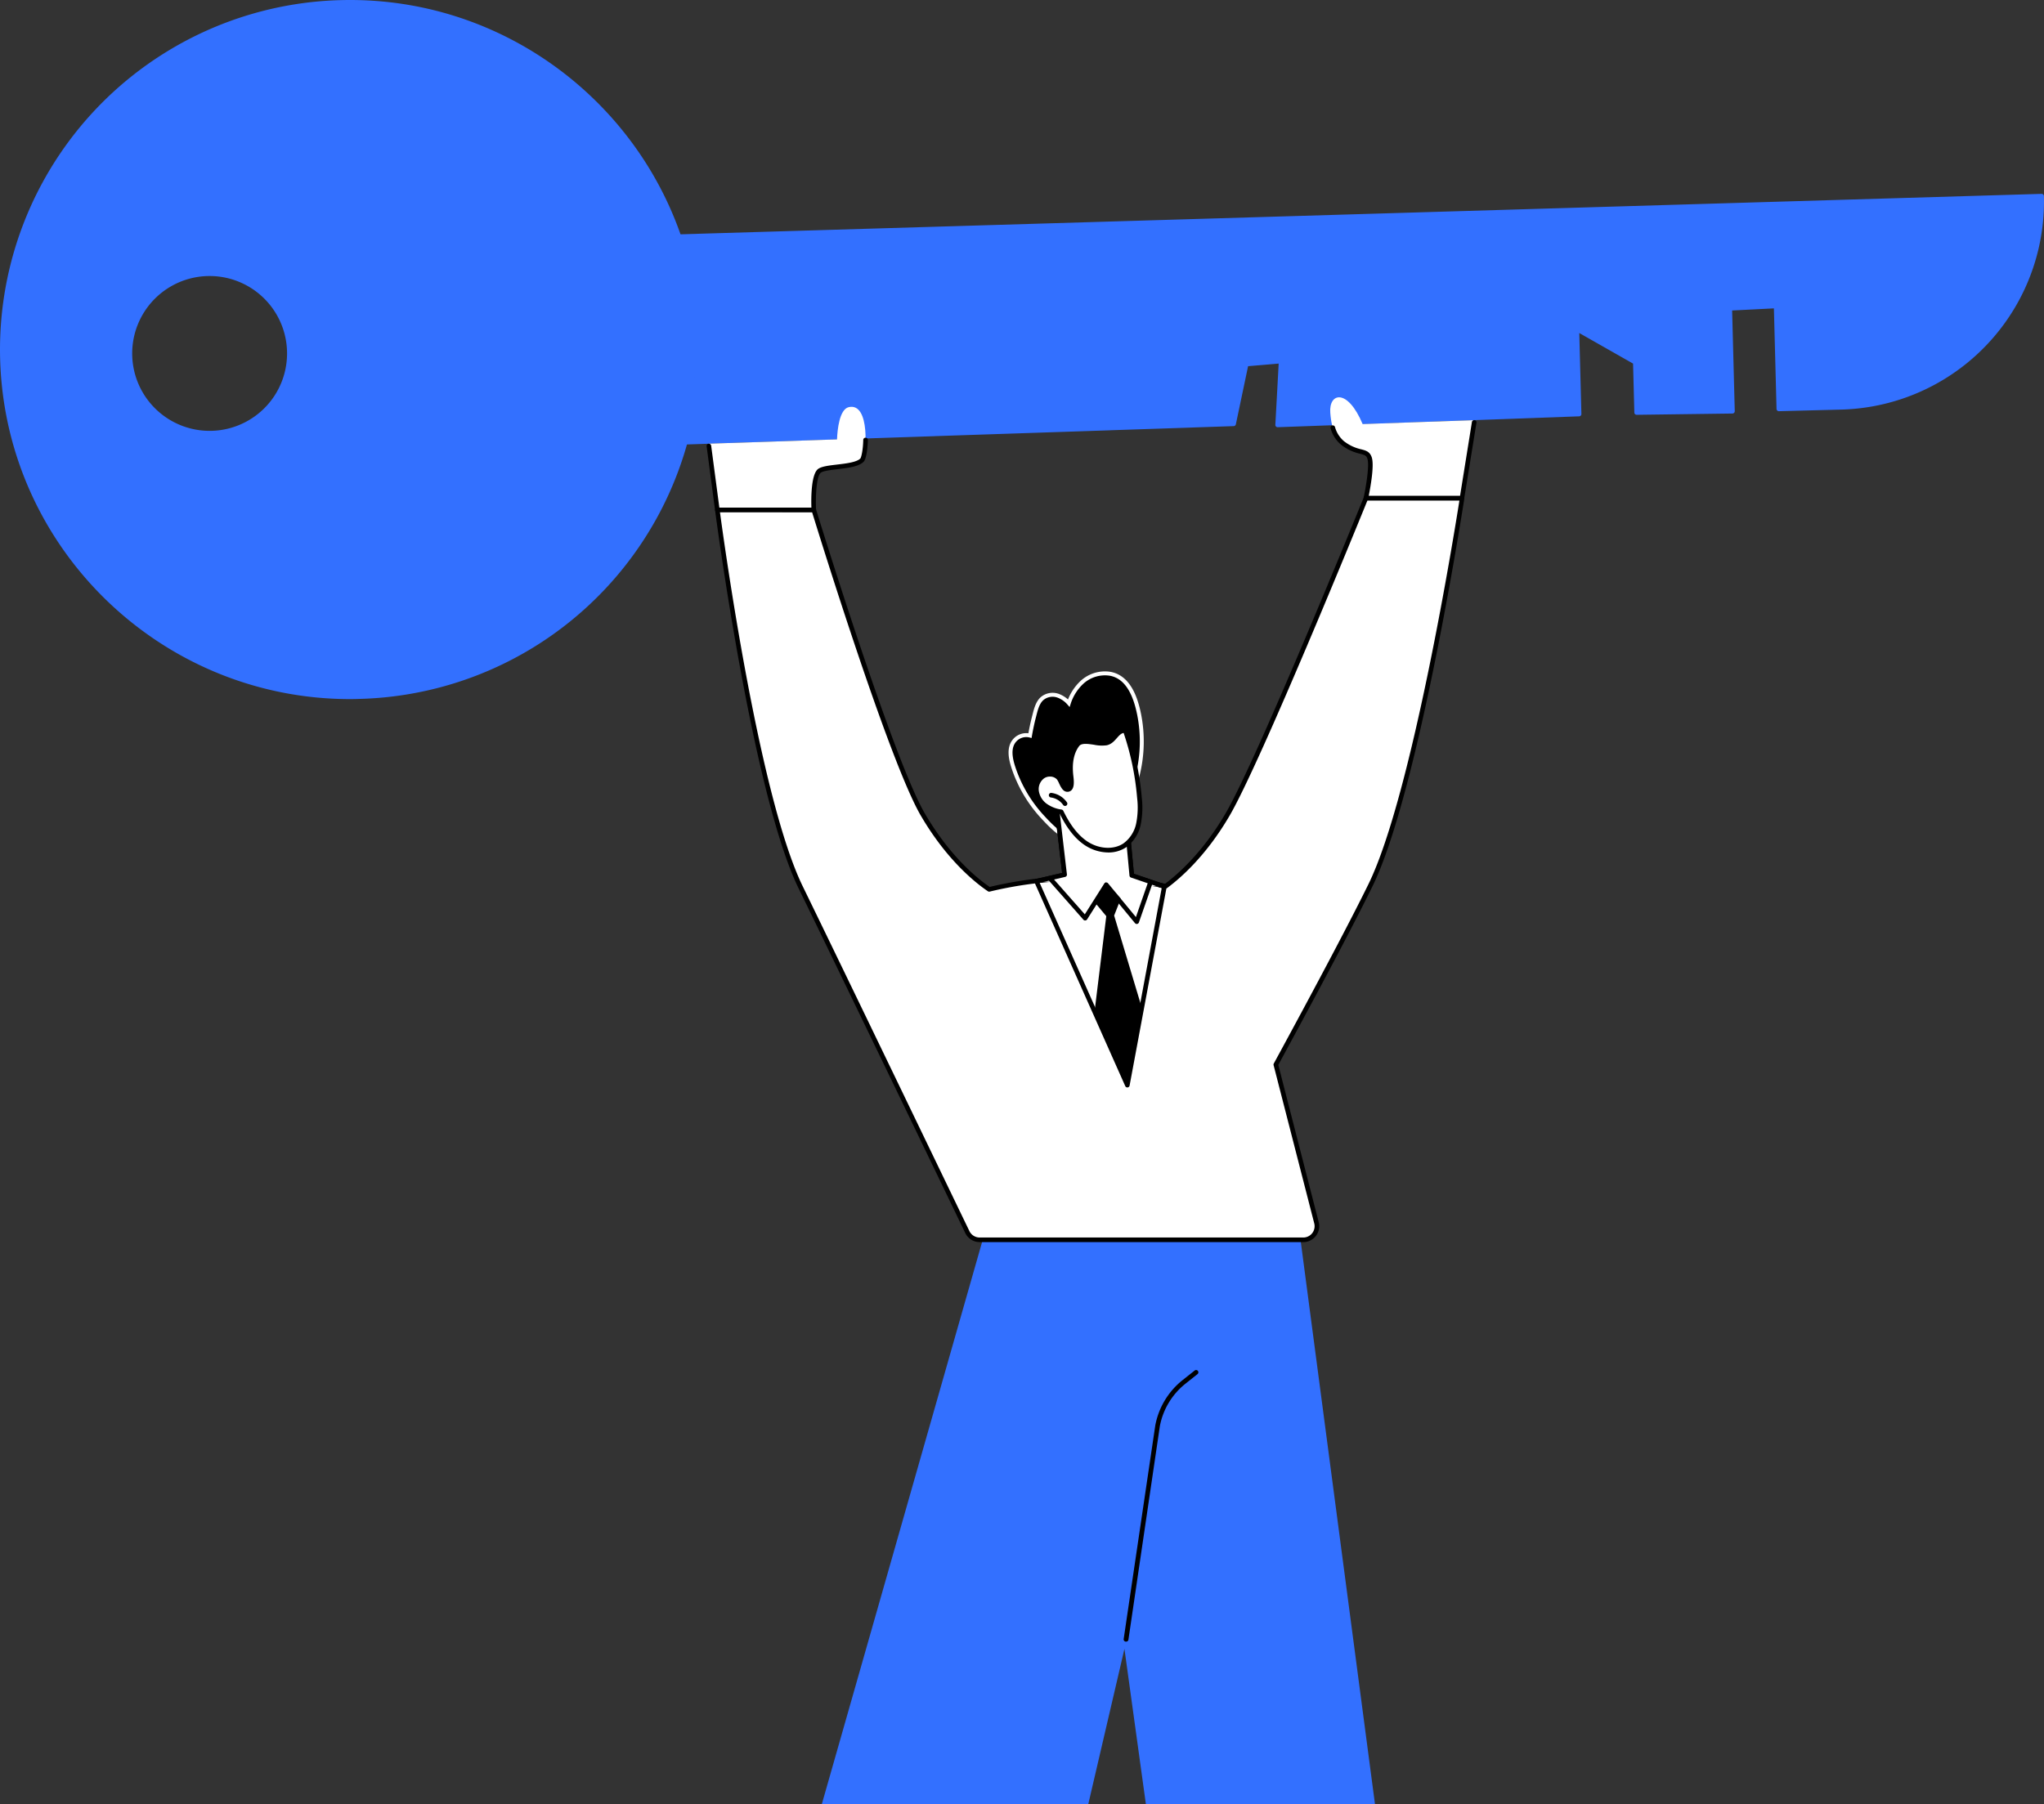 <?xml version="1.0" encoding="UTF-8"?> <svg xmlns="http://www.w3.org/2000/svg" id="Layer_1" data-name="Layer 1" viewBox="0 0 1035.03 913.83"><rect x="0" y="0" width="1035.03" height="913.83" fill="#333333" stroke="none"/><defs><style>.cls-1{fill:#3370ff;}.cls-2{stroke:#fff;stroke-miterlimit:10;stroke-width:2px;}.cls-3{fill:#fff;}</style></defs><path class="cls-1" d="M899.39,155l-23.47,1.19,1.36,52.14-48.55.65-.67-25.46-29.59-16.83,1.12,43-152.67,5.52,1.76-32.38L631,184.39l-6.36,30.28L307,225.31,304.24,121l729.59-21.68a104.32,104.32,0,0,1-101.68,107l-31.4.81Z"></path><path class="cls-1" d="M307,226.47a1.14,1.14,0,0,1-.8-.32,1.09,1.09,0,0,1-.36-.81l-2.72-104.28a1.15,1.15,0,0,1,1.13-1.19L1033.8,98.19a1.22,1.22,0,0,1,.83.32,1.17,1.17,0,0,1,.36.81A105.46,105.46,0,0,1,932.18,207.46l-31.4.81a1.18,1.18,0,0,1-1.19-1.13l-1.33-50.95-21.15,1.07,1.33,51a1.18,1.18,0,0,1-1.15,1.19l-48.54.65h0a1.15,1.15,0,0,1-1.16-1.13l-.65-24.81-27.23-15.48,1.07,41a1.17,1.17,0,0,1-1.12,1.19L647,216.38a1.1,1.1,0,0,1-.87-.35,1.14,1.14,0,0,1-.33-.87l1.69-31L632,185.47l-6.19,29.44a1.16,1.16,0,0,1-1.1.92L307,226.47Zm-1.53-104.31,2.66,102,315.59-10.57,6.17-29.39a1.15,1.15,0,0,1,1-.92l17.7-1.55a1.16,1.16,0,0,1,1.26,1.22L648.15,214l150.25-5.43-1.09-41.89a1.18,1.18,0,0,1,.57-1,1.17,1.17,0,0,1,1.17,0l29.59,16.83a1.17,1.17,0,0,1,.59,1l.63,24.31,46.22-.62-1.32-51a1.16,1.16,0,0,1,1.1-1.19l23.47-1.19a1.13,1.13,0,0,1,.85.31,1.16,1.16,0,0,1,.37.82l1.33,51,30.24-.78a103.15,103.15,0,0,0,100.57-104.59Z"></path><path class="cls-1" d="M181.84,352.87c97.22-2.49,174-83.23,171.45-180.34S269.9-1.27,172.67,1.22-1.31,84.45,1.22,181.55,84.62,355.36,181.84,352.87ZM107.7,219.05a40.21,40.21,0,1,1,39.2-41.23A40.26,40.26,0,0,1,107.7,219.05Z"></path><path class="cls-1" d="M177.26,354.09C81.61,354.09,2.57,277.64.06,181.58A177.06,177.06,0,0,1,172.65.06c97.65-2.5,179.26,74.85,181.8,172.44A177,177,0,0,1,181.87,354C180.33,354.07,178.79,354.09,177.26,354.09Zm4.58-1.22h0ZM177.25,2.32c-1.51,0-3,0-4.55.06A174.72,174.72,0,0,0,2.39,181.52c2.51,96.31,83,172.69,179.42,170.19A174.74,174.74,0,0,0,352.13,172.56C349.66,77.78,271.64,2.32,177.25,2.32Zm-70.6,217.9a41.12,41.12,0,1,1,1.08,0Zm0-80.41h-1a39.21,39.21,0,1,0,1,0Z"></path><path class="cls-2" d="M576.8,361.73c-1.66-8.19-5.23-18.79-14.7-20.47A17.19,17.19,0,0,0,548,345.49a24.75,24.75,0,0,0-6.78,10.64,13.41,13.41,0,0,0-5.06-3.6A8.26,8.26,0,0,0,527.5,354c-2.4,2.32-3.13,6.1-3.94,9.2s-1.45,6.22-2,9.37a7.77,7.77,0,0,0-7.64,2.29c-3.48,3.82-2.15,9.61-.71,14a68.47,68.47,0,0,0,14.52,24.69c3.69,4,7.58,8.06,12.4,10.61,8,4.24,17-1.62,22.35-6.25,7.24-6.31,11.32-16.15,13.59-25.27A70.38,70.38,0,0,0,576.8,361.73Z"></path><polygon class="cls-1" points="551.07 913.83 569.39 835.14 580.25 913.83 696.26 913.83 655.84 607.41 605.63 596.16 499.36 621.87 416.14 913.83 551.07 913.83"></polygon><path d="M570.2,831.48H570a1.16,1.16,0,0,1-1-1.32L585,722a38.35,38.35,0,0,1,13.86-23l6.09-4.83a1.16,1.16,0,1,1,1.44,1.82l-6.08,4.83a36.05,36.05,0,0,0-13,21.56l-15.9,108.07A1.15,1.15,0,0,1,570.2,831.48Z"></path><path class="cls-3" d="M740.33,252.31H691.66s-53.42,131.76-70,160.25c-11.79,20.21-24.77,31.46-31.32,36.28a188.4,188.4,0,0,0-29.12-3.53,199.83,199.83,0,0,0-60.28,5.14c-5.31-3.58-20.22-15-33.59-37.89-16.62-28.49-55.23-154.32-55.23-154.32H363.24s18.48,142.56,42.22,191.22c21.29,43.66,73.79,152.62,84.38,174.6a6.9,6.9,0,0,0,6.22,3.9H659.94a6.9,6.9,0,0,0,6.69-8.61L646,539.23c18.64-34.3,37.83-70.23,48-91.06C717.77,399.5,740.33,252.31,740.33,252.31Z"></path><path d="M659.94,629.12H496.06a8.09,8.09,0,0,1-7.26-4.56C478.45,603.08,425.74,493.68,404.41,450c-23.55-48.28-42.14-190.15-42.32-191.58a1.16,1.16,0,0,1,1.15-1.31h48.84a1.16,1.16,0,0,1,1.11.82c.39,1.26,38.76,126,55.12,154.07,12.81,22,26.92,33.18,32.82,37.23a201.59,201.59,0,0,1,60.12-5.05A189.88,189.88,0,0,1,590,447.6c6.7-5,19.19-16.08,30.6-35.63,16.39-28.09,69.43-158.78,70-160.1a1.17,1.17,0,0,1,1.08-.73h48.67a1.15,1.15,0,0,1,.88.41,1.17,1.17,0,0,1,.27.93c-.23,1.48-22.86,147.93-46.4,196.2-8.65,17.72-24.73,48.24-47.8,90.7l20.47,79.68a8.06,8.06,0,0,1-7.81,10.06ZM364.57,259.4c1.94,14.5,19.76,144.09,41.93,189.55,21.33,43.72,74,153.12,84.39,174.61a5.77,5.77,0,0,0,5.17,3.24H659.94a5.73,5.73,0,0,0,5.56-7.16l-20.58-80.12a1.14,1.14,0,0,1,.1-.85c23.17-42.64,39.31-73.26,48-91,22.19-45.49,43.64-179.3,46-194.19H692.44c-4.31,10.6-54,132.54-69.81,159.67-11.86,20.32-24.91,31.68-31.64,36.64a1.16,1.16,0,0,1-.92.2,187.71,187.71,0,0,0-28.94-3.51,199.33,199.33,0,0,0-59.95,5.11,1.14,1.14,0,0,1-.93-.17c-5.75-3.87-20.58-15.35-33.95-38.27-16-27.39-51.43-141.89-55.08-153.74Z"></path><path d="M570.86,550.79a1.15,1.15,0,0,1-1.06-.69l-46-103.27a1.11,1.11,0,0,1,0-1,1.17,1.17,0,0,1,.77-.62l13.26-3.09L533.47,405a1.16,1.16,0,0,1,.41-1,1.15,1.15,0,0,1,1.08-.23l35.88,10.8a1.17,1.17,0,0,1,.82,1l2.53,27L590,447.93a1.18,1.18,0,0,1,.77,1.32L572,549.84a1.16,1.16,0,0,1-1,.94Zm-44.4-103.62,43.94,98.57,17.86-95.93-15.54-5.33a1.17,1.17,0,0,1-.78-1l-2.52-27L536,406.44l4.26,36.45a1.15,1.15,0,0,1-.89,1.26Z"></path><polygon class="cls-3" points="589.58 449.03 573.1 443.38 570.5 415.62 534.63 404.82 539.1 443.02 524.83 446.36 589.58 449.03"></polygon><path d="M589.58,450.2a1.21,1.21,0,0,1-.37-.07l-16.49-5.65a1.17,1.17,0,0,1-.78-1l-2.52-27L536,406.44l4.26,36.45a1.15,1.15,0,0,1-.89,1.26l-14.27,3.34a1.17,1.17,0,0,1-.53-2.27l13.26-3.09L533.47,405a1.16,1.16,0,0,1,.41-1,1.15,1.15,0,0,1,1.08-.23l35.88,10.8a1.17,1.17,0,0,1,.82,1l2.53,27L590,447.93a1.17,1.17,0,0,1-.38,2.27Z"></path><path class="cls-3" d="M536,394a6.31,6.31,0,0,0-7.95-.75,8,8,0,0,0-3.19,7.63,11.06,11.06,0,0,0,4.5,7.19,18.16,18.16,0,0,0,8,3.15c3,6.2,6.92,12.26,12.69,16s13.82,4.77,19.51.86c3.63-2.49,5.89-6.62,6.89-10.91A42.92,42.92,0,0,0,577,404a139.21,139.21,0,0,0-7.18-34c-4.38-.23-5.3,5.37-9.59,6.31s-12-2.68-14.66.82c-3.28,4.33-3.82,10.17-3.26,15.58.17,1.69,1.13,7.35-2,7.13C538.25,399.74,537.28,395.35,536,394Z"></path><path d="M561.19,431.78a21.9,21.9,0,0,1-11.69-3.57c-6.39-4.18-10.37-11-12.84-16a18.77,18.77,0,0,1-7.95-3.26,12.13,12.13,0,0,1-5-8,9.19,9.19,0,0,1,3.69-8.75,7.52,7.52,0,0,1,9.47.94,11.09,11.09,0,0,1,1.44,2.52c.52,1.11,1.39,2.95,2.07,3,.36,0,.45-.09.5-.15.81-.85.43-4.1.3-5.17l-.06-.54c-.71-6.89.47-12.41,3.5-16.4,2-2.69,5.93-2.11,9.7-1.55a18,18,0,0,0,5.63.3c1.63-.35,2.71-1.59,3.86-2.91,1.47-1.67,3.14-3.56,6-3.42a1.14,1.14,0,0,1,1,.78A140.08,140.08,0,0,1,578.17,404a43.68,43.68,0,0,1-.51,13.5,19,19,0,0,1-7.36,11.61A15.91,15.91,0,0,1,561.19,431.78Zm-29.53-38.45a5.25,5.25,0,0,0-2.92.86,6.8,6.8,0,0,0-2.69,6.51,9.9,9.9,0,0,0,4,6.42,17,17,0,0,0,7.53,2.93,1.18,1.18,0,0,1,.86.64c2.33,4.76,6.15,11.56,12.29,15.58,5.87,3.84,13.36,4.2,18.21.87a16.73,16.73,0,0,0,6.42-10.21,41.42,41.42,0,0,0,.45-12.79,137.49,137.49,0,0,0-6.83-32.9c-1.27.22-2.17,1.17-3.42,2.59s-2.74,3.14-5.11,3.65a19.21,19.21,0,0,1-6.48-.27c-3.09-.46-6.29-.93-7.5.66-2.66,3.5-3.68,8.47-3,14.76l.06.5c.31,2.61.52,5.53-.92,7.05a2.9,2.9,0,0,1-2.35.86c-2-.14-3.08-2.36-4-4.33a10,10,0,0,0-1.07-1.95A4.74,4.74,0,0,0,531.66,393.33Z"></path><path d="M539.35,408.21a1.16,1.16,0,0,1-1-.5,9,9,0,0,0-6.22-3.79,1.16,1.16,0,0,1,.29-2.31,11.36,11.36,0,0,1,7.85,4.78A1.17,1.17,0,0,1,540,408,1.14,1.14,0,0,1,539.35,408.21Z"></path><polygon points="559.88 446.89 554.07 456.69 560.19 464.03 554.25 512.41 570.9 549.73 578.17 510.37 564.17 463.73 567.54 455.16 559.88 446.89"></polygon><path d="M575.63,468a1.16,1.16,0,0,1-.9-.43l-14.41-17.45-9.83,15.55a1.15,1.15,0,0,1-.89.54,1.13,1.13,0,0,1-1-.39l-17.81-20.18a1.16,1.16,0,0,1,1.75-1.53l16.78,19,9.85-15.6a1.15,1.15,0,0,1,.91-.54,1.16,1.16,0,0,1,1,.42l14.12,17.1,6.14-17.63a1.16,1.16,0,1,1,2.2.76l-6.83,19.59a1.16,1.16,0,0,1-.89.76Z"></path><path class="cls-3" d="M412.08,258.24s-.84-17.49,3-19.9,17.53-1.45,21.39-5.3c2.33-2.33,4.35-29.4-6.7-26.82-4.69,1.1-5.74,11.35-5.92,16.33l-65,2.17,4.4,33.61Z"></path><path d="M412.08,259.4H363.24a1.16,1.16,0,0,1-1.15-1l-4.27-32.34a1.16,1.16,0,1,1,2.3-.3l4.14,31.33h46.61c-.15-4.68-.2-17.34,3.61-19.72,1.88-1.18,5.35-1.59,9.37-2.07,4.64-.54,9.9-1.16,11.8-3.07.47-.54,1.36-4.14,1.48-9.4a1.14,1.14,0,0,1,1.19-1.13,1.16,1.16,0,0,1,1.14,1.19c-.08,3.35-.62,9.44-2.16,11-2.48,2.48-7.92,3.12-13.18,3.74-3.43.41-7,.83-8.41,1.73-2.26,1.41-2.81,11.88-2.47,18.86a1.14,1.14,0,0,1-.32.85A1.16,1.16,0,0,1,412.08,259.4Z"></path><path class="cls-3" d="M690,214.79c-7.67-18.27-17.15-15.86-16.38-5.75s3.49,12.78,6.24,15.38c7.91,6,12.12,3,13.65,7.61s-1.86,20.28-1.86,20.28h48.67l6.33-39.52Z"></path><path d="M740.33,253.47H691.66a1.18,1.18,0,0,1-.91-.43,1.2,1.2,0,0,1-.23-1c.93-4.27,3.07-16.14,1.9-19.66-.55-1.66-1.34-1.94-3.74-2.56a24.17,24.17,0,0,1-9.51-4.5.39.39,0,0,1-.1-.08,16.63,16.63,0,0,1-5.29-8.29,1.16,1.16,0,1,1,2.23-.66,14.39,14.39,0,0,0,4.61,7.22,21.77,21.77,0,0,0,8.65,4.06c2.35.61,4.37,1.13,5.35,4.07,1.37,4.09-.7,15.34-1.53,19.48h46.25l6-37.37a1.16,1.16,0,0,1,2.3.37l-6.2,38.35A1.16,1.16,0,0,1,740.33,253.47Z"></path></svg> 